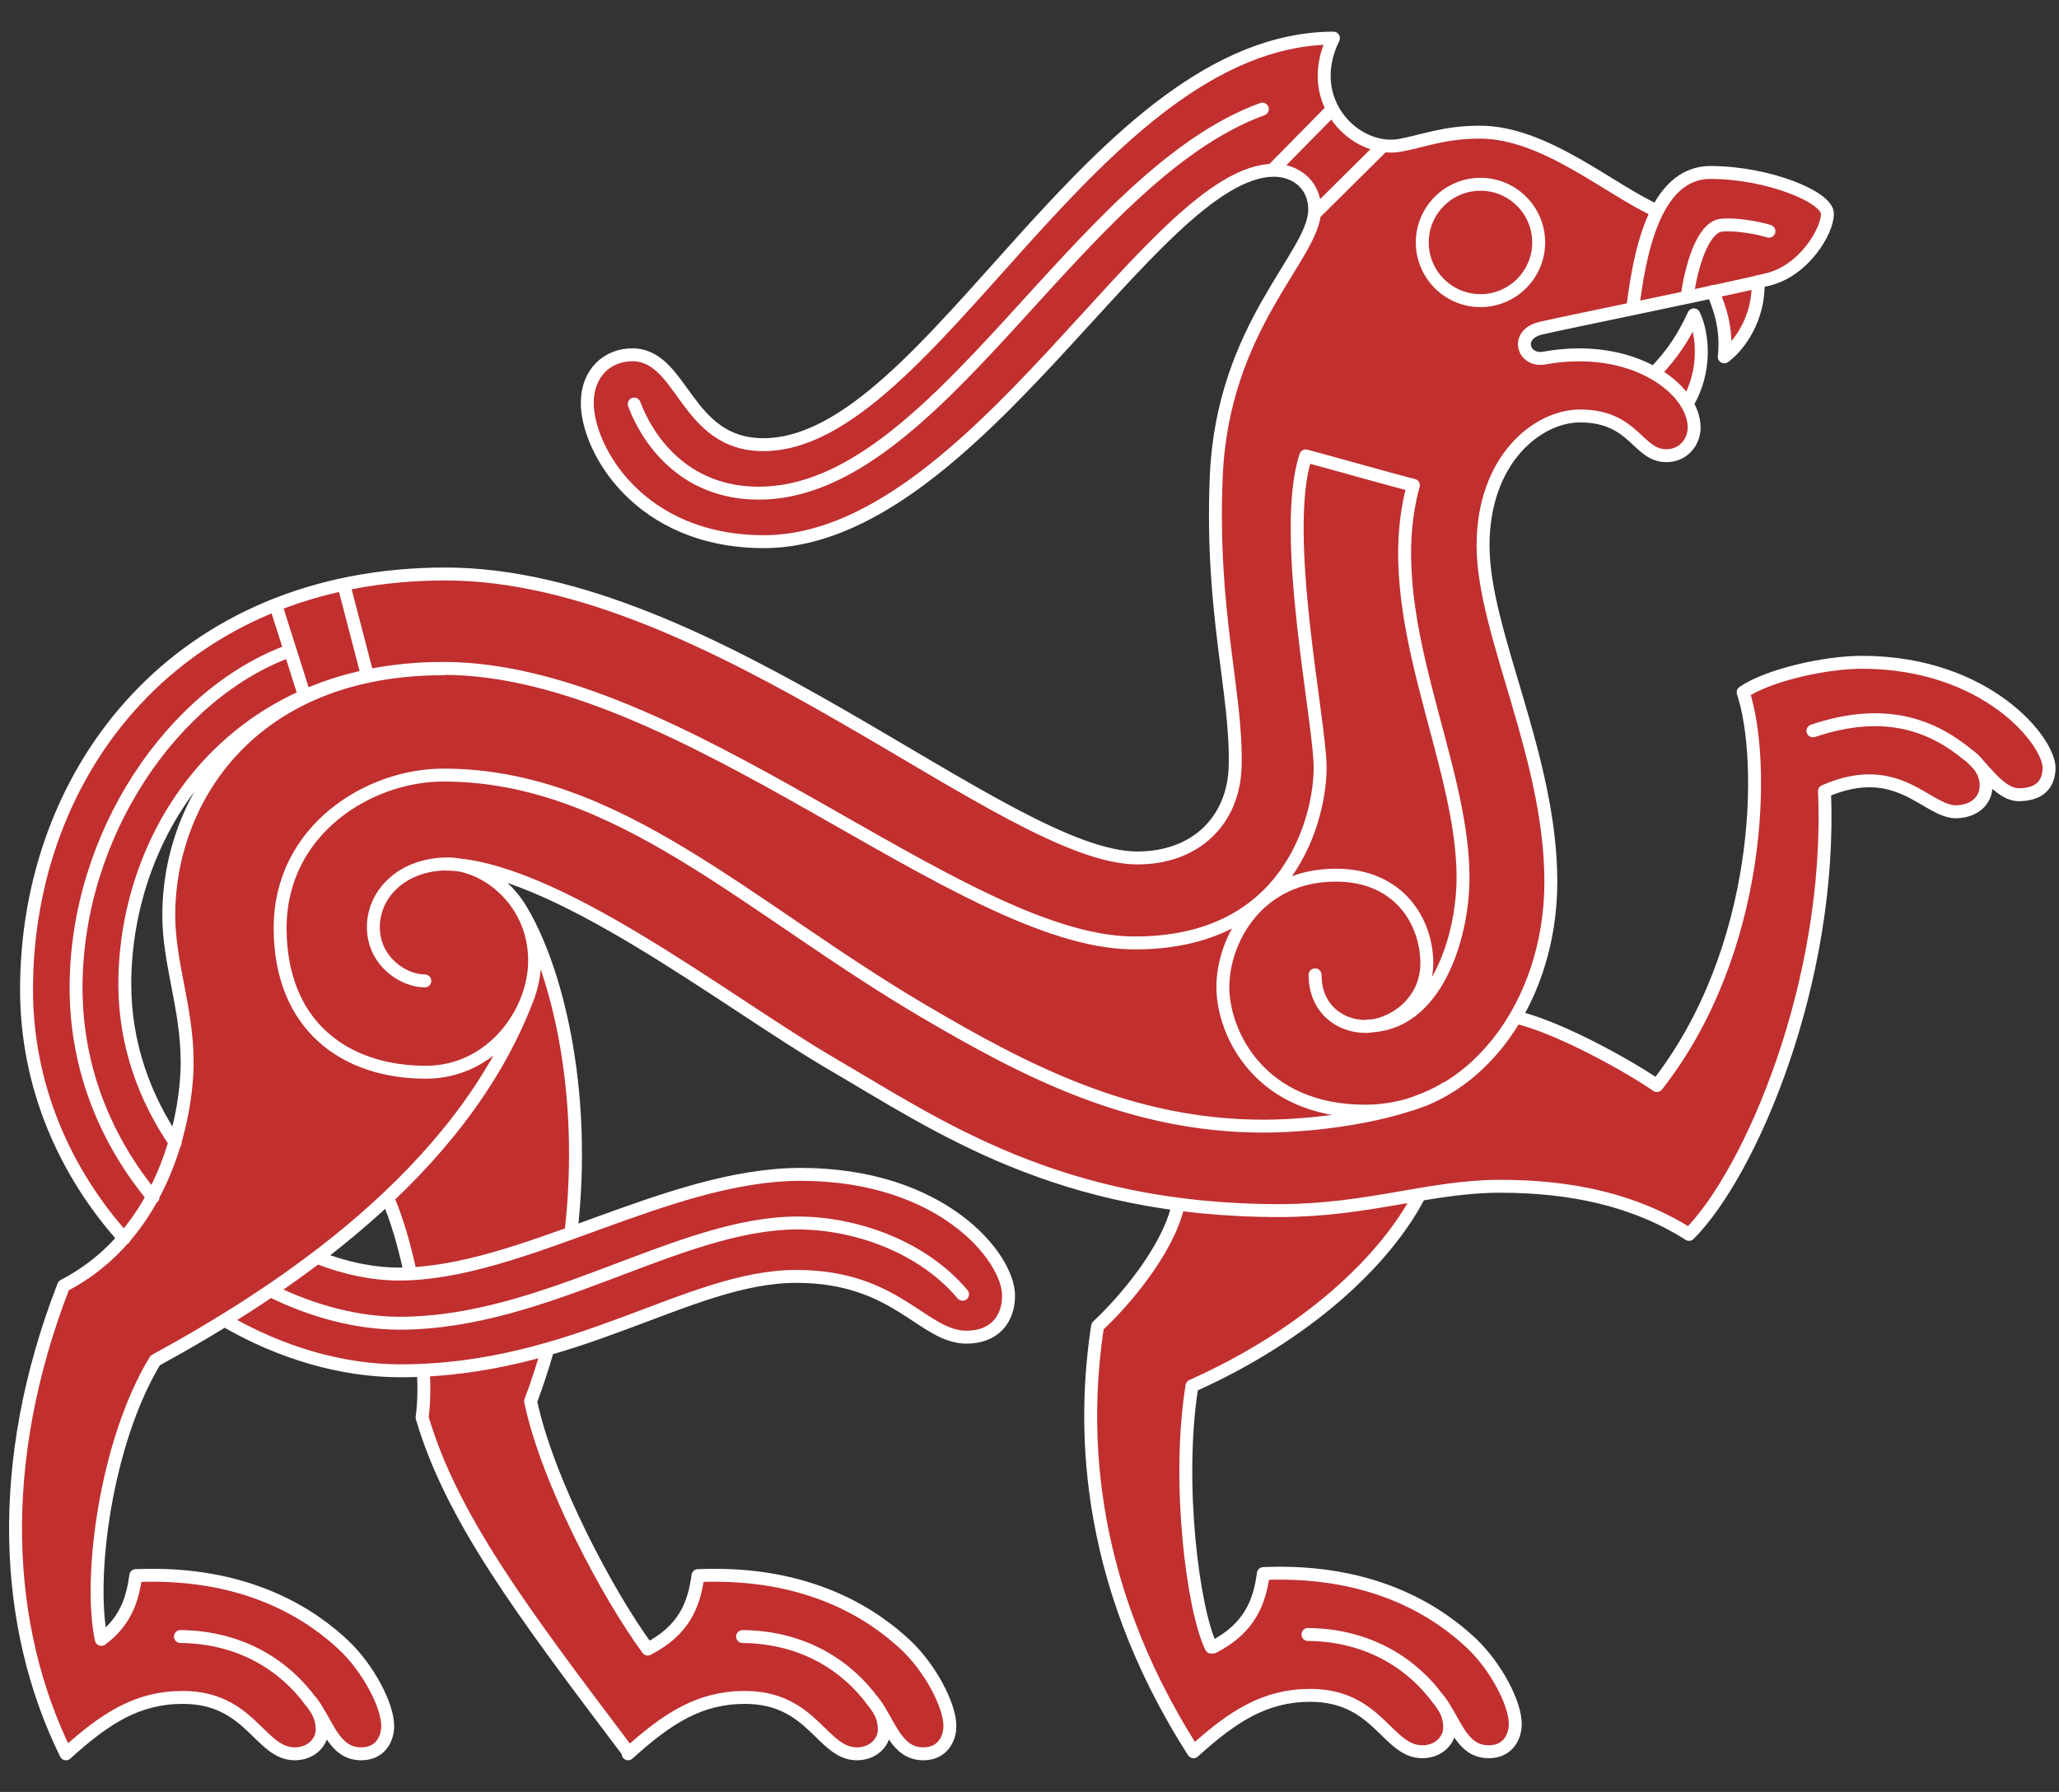 <?xml version="1.0" encoding="UTF-8"?> <svg xmlns="http://www.w3.org/2000/svg" width="54" height="47" viewBox="0 0 54 47" fill="none"><rect x="0" y="0" width="54" height="47" fill="#333333" stroke="none"/> <path fill-rule="evenodd" clip-rule="evenodd" d="M9.644 17.744V17.727C10.258 17.599 10.919 17.531 11.628 17.531V17.544C10.909 17.544 10.247 17.616 9.644 17.744ZM12.995 27.936C13.266 27.472 13.507 26.99 13.713 26.488C13.534 26.97 13.283 27.458 12.995 27.936ZM34.921 31.677C35.756 31.592 36.505 31.447 37.231 31.325C36.414 31.501 35.64 31.613 34.921 31.677ZM4.427 24.005C4.427 25.277 4.909 26.444 4.909 27.862C4.909 28.391 4.827 29.147 4.587 29.961L4.593 29.971C4.56 30.073 4.526 30.171 4.488 30.27C4.326 30.748 4.108 31.24 3.817 31.708C3.63 32.02 3.444 32.271 3.261 32.491L3.25 32.478C3.464 32.233 3.654 31.972 3.817 31.708C4.044 31.331 4.271 30.867 4.488 30.27C4.522 30.168 4.556 30.063 4.587 29.961C3.783 28.788 3.271 27.373 3.271 25.817C3.271 22.842 4.824 19.651 7.985 18.256V18.267C8.341 18.121 8.687 18.002 9.03 17.9C5.835 18.854 4.427 21.563 4.427 24.005ZM11.014 33.39C12.014 33.292 13.123 32.98 14.273 32.59C13.147 32.98 12.048 33.302 11.014 33.39ZM34.324 4.927C34.426 5.083 34.484 5.273 34.484 5.501C34.484 6.708 32.072 8.526 31.903 12.498C31.75 16.076 32.445 18.162 32.398 20.091C32.364 21.529 31.357 22.506 29.834 22.506C26.395 22.506 18.665 15.058 11.689 15.058C10.742 15.058 9.85 15.153 9.013 15.33C8.758 15.38 8.504 15.445 8.25 15.52C7.897 15.618 7.558 15.737 7.229 15.866C3.03 17.531 0.7 21.553 0.7 25.959C0.7 28.513 1.717 30.762 3.25 32.478C2.83 32.959 2.311 33.393 1.67 33.722C-0.138 38.379 0.1 42.686 1.731 46C2.772 45.057 3.613 44.521 4.79 44.521C6.571 44.521 6.808 46 7.727 46C8.178 46 8.46 45.671 8.446 45.332C8.436 45.139 8.392 44.999 8.314 44.86C8.263 44.779 8.212 44.701 8.151 44.623C8.216 44.708 8.27 44.782 8.314 44.86C8.653 45.403 8.843 46 9.477 46C9.962 46 10.169 45.623 10.169 45.271C10.169 44.731 9.661 43.761 9.013 43.151C8.212 42.398 6.527 41.197 3.559 41.326C3.474 41.944 3.291 42.53 2.66 42.998C2.321 41.377 2.779 37.826 4.075 35.683C5.95 34.655 8.273 33.224 10.254 31.335C10.224 31.362 10.196 31.389 10.169 31.416C10.403 31.952 10.607 32.654 10.766 33.404C10.668 33.407 10.573 33.41 10.478 33.41C9.786 33.41 9.053 33.258 8.328 32.973C7.561 33.556 6.645 34.19 5.906 34.638C7.361 35.483 8.965 35.954 10.502 35.954C15.094 35.954 18.048 33.478 20.887 33.478C23.529 33.478 24.197 35.072 25.35 35.072C26.079 35.072 26.453 34.601 26.453 33.98C26.453 32.976 24.716 30.799 20.999 30.799C19.042 30.799 16.976 31.616 14.979 32.339C15.392 28.706 14.646 25.704 13.829 24.155C13.785 24.056 13.73 23.961 13.669 23.87C13.724 23.958 13.778 24.053 13.829 24.155C13.944 24.409 14.002 24.687 14.012 24.979C13.907 23.707 12.899 22.666 11.631 22.666C14.48 22.666 19.021 26.278 21.82 27.909C24.614 29.537 27.768 31.755 33.554 31.755C33.585 31.755 33.616 31.755 33.643 31.755C32.513 31.779 31.581 31.691 30.902 31.589L30.885 31.684C30.604 32.82 29.508 34.123 28.789 34.791C28.43 37.141 28.314 41.286 31.306 45.953C32.347 45.01 33.188 44.474 34.365 44.474C36.146 44.474 36.383 45.953 37.302 45.953C37.753 45.953 38.035 45.623 38.021 45.288C38.011 45.094 37.967 44.955 37.886 44.813C37.835 44.731 37.784 44.654 37.723 44.579C37.787 44.664 37.842 44.738 37.886 44.813C38.225 45.356 38.415 45.953 39.049 45.953C39.534 45.953 39.741 45.576 39.741 45.223C39.741 44.684 39.232 43.714 38.588 43.107C37.787 42.354 36.102 41.153 33.134 41.282C33.036 42.015 32.791 42.707 31.821 43.209H31.767C31.289 42.239 30.858 38.888 31.262 36.358C34.236 35.028 36.336 33.085 37.234 31.335C37.94 31.216 38.622 31.118 39.337 31.118C41.175 31.118 42.854 31.463 44.296 32.379C45.897 30.775 48.06 25.769 47.847 20.756C49.797 19.901 50.536 21.326 51.323 21.295C51.744 21.279 52.09 21.038 52.09 20.593C52.09 20.397 52.012 20.224 51.907 20.085C51.801 19.969 51.703 19.864 51.611 19.8C51.713 19.871 51.818 19.969 51.907 20.085C52.202 20.414 52.554 20.848 52.941 20.848C53.372 20.848 53.721 20.675 53.738 20.163C53.762 19.467 52.113 17.375 48.827 17.375C47.833 17.375 46.334 17.727 45.714 18.162C46.31 19.949 46.232 24.931 43.451 28.476C42.8 28.021 40.955 26.97 39.758 26.681L39.744 26.671C40.331 25.671 40.673 24.439 40.673 23.117C40.673 19.823 38.896 16.581 38.896 14.302C38.896 12.023 40.334 10.9 41.433 10.9C42.892 10.9 42.943 11.982 43.743 11.945C44.16 11.924 44.428 11.579 44.428 11.209C44.428 11.005 44.364 10.795 44.245 10.591C44.774 9.706 44.648 8.733 44.421 8.258C44.143 8.852 43.855 9.293 43.383 9.784C42.688 9.384 41.688 9.17 40.504 9.384C39.938 9.486 39.721 8.763 40.416 8.601C40.714 8.533 41.728 8.322 42.82 8.092C42.864 7.736 42.915 7.386 42.983 7.054C42.912 7.424 42.861 7.783 42.82 8.092C43.533 7.943 44.282 7.787 44.923 7.648C45.117 8.092 45.303 8.628 45.225 9.36C45.242 9.347 45.259 9.333 45.276 9.32C45.618 9.045 46.144 8.353 46.114 7.386C46.226 7.359 46.321 7.336 46.395 7.319C47.335 7.074 47.932 6.05 47.932 5.606C47.932 5.162 46.368 4.52 44.862 4.52C44.208 4.52 43.767 4.944 43.468 5.535C42.213 4.975 40.524 3.466 38.812 3.466C37.872 3.466 37.34 3.7 36.719 3.812C36.573 3.839 36.424 3.839 36.278 3.818C36.173 3.801 36.071 3.778 35.973 3.744C35.067 3.428 34.338 2.309 34.979 1C28.711 1.014 24.428 11.663 20.029 11.663C17.97 11.663 17.929 9.306 16.59 9.306C15.952 9.306 15.409 9.771 15.409 10.568C15.409 11.779 16.773 14.207 20.042 14.207C25.526 14.207 30.258 4.466 33.422 4.466C33.521 4.466 33.616 4.476 33.704 4.5C33.958 4.565 34.182 4.714 34.328 4.924M22.898 44.623C22.962 44.708 23.017 44.782 23.061 44.86C23.4 45.403 23.59 46 24.224 46C24.706 46 24.916 45.623 24.916 45.271C24.916 44.731 24.407 43.761 23.763 43.151C22.962 42.398 21.277 41.197 18.309 41.326C18.211 42.059 17.967 42.751 16.997 43.253C15.986 41.889 14.371 38.881 13.924 36.754C14.093 36.29 14.246 35.832 14.375 35.381C13.595 35.611 12.313 35.907 11.112 35.937C11.136 36.415 11.126 36.846 11.078 37.178C11.851 39.807 13.686 42.252 16.498 45.973L16.481 46C17.522 45.057 18.363 44.521 19.544 44.521C21.324 44.521 21.562 46 22.481 46C22.935 46 23.213 45.671 23.2 45.332C23.19 45.139 23.146 44.999 23.068 44.86C23.017 44.779 22.966 44.701 22.905 44.623" fill="#C12F2F"></path> <path d="M43.464 5.535C42.209 4.975 40.52 3.466 38.807 3.466C37.871 3.466 37.335 3.7 36.715 3.812C35.555 4.019 34.157 2.662 34.971 1C28.703 1.017 24.42 11.663 20.021 11.663C17.962 11.663 17.922 9.306 16.582 9.306C15.941 9.306 15.402 9.771 15.402 10.568C15.402 11.779 16.765 14.207 20.035 14.207C25.519 14.207 30.25 4.466 33.414 4.466C33.981 4.466 34.48 4.843 34.48 5.497C34.48 6.705 32.068 8.523 31.898 12.494C31.746 16.076 32.441 18.158 32.394 20.088C32.36 21.526 31.352 22.503 29.83 22.503C26.39 22.503 18.661 15.055 11.684 15.055C4.708 15.055 0.696 20.18 0.696 25.956C0.696 28.516 1.72 30.772 3.256 32.484M5.905 34.638C7.36 35.483 8.964 35.954 10.501 35.954C15.093 35.954 18.047 33.478 20.886 33.478C23.528 33.478 24.196 35.072 25.349 35.072C26.078 35.072 26.451 34.604 26.451 33.983C26.451 32.98 24.715 30.802 20.998 30.802C17.501 30.802 13.655 33.417 10.474 33.417C9.782 33.417 9.046 33.264 8.323 32.98M4.596 29.971C3.789 28.794 3.273 27.377 3.273 25.817C3.273 21.862 6.017 17.531 11.627 17.531C17.86 17.531 25.139 24.677 29.691 24.731C33.859 24.779 34.636 21.38 34.622 20.102C34.608 18.854 33.577 13.98 34.245 11.958C34.89 12.128 36.579 12.61 37.067 12.728C36.131 16.14 38.37 19.901 38.37 23.008C38.37 24.626 37.634 26.909 35.867 26.909M44.247 7.793C44.342 7.051 44.641 5.969 45.139 5.908C45.485 5.867 46.072 5.965 46.394 6.064M11.142 25.728C10.572 25.728 9.792 25.206 9.792 24.317C9.792 23.429 10.562 22.659 11.749 22.659C12.719 22.659 14.021 23.612 14.021 25.199C14.021 26.549 12.902 28.123 11.169 28.123C9.049 28.123 7.347 26.905 7.347 24.338C7.347 21.77 9.666 20.329 11.627 20.329C16.189 20.329 19.594 23.799 24.237 26.529C26.862 28.072 29.643 29.537 33.136 29.537C34.707 29.537 36.908 29.195 37.932 28.54M42.819 8.095C42.986 6.773 43.352 4.524 44.858 4.524C46.364 4.524 47.927 5.165 47.927 5.609C47.927 6.054 47.33 7.078 46.391 7.322C45.451 7.566 41.11 8.445 40.415 8.607C39.719 8.767 39.94 9.493 40.503 9.391C42.816 8.974 44.431 10.195 44.431 11.216C44.431 11.582 44.163 11.931 43.745 11.951C42.945 11.992 42.894 10.91 41.436 10.91C40.337 10.91 38.895 12.036 38.895 14.312C38.895 16.588 40.673 19.834 40.673 23.127C40.673 26.42 38.556 29.144 35.802 29.144C33.048 29.144 32.071 27.109 32.071 25.888C32.071 24.667 32.977 22.954 35.036 22.954C36.704 22.954 37.42 24.189 37.42 25.264C37.42 26.339 36.464 26.922 35.809 26.922C35.154 26.922 34.49 26.468 34.49 25.569M11.63 22.662C14.479 22.662 19.02 26.274 21.819 27.906C24.613 29.537 27.767 31.752 33.554 31.752C35.88 31.752 37.501 31.114 39.34 31.114C41.178 31.114 42.857 31.46 44.298 32.376C45.899 30.772 48.063 25.766 47.849 20.753C49.799 19.898 50.539 21.323 51.326 21.292C51.746 21.275 52.089 21.034 52.089 20.593C52.089 20.237 51.838 19.959 51.614 19.796C51.956 20.044 52.418 20.844 52.943 20.844C53.374 20.844 53.724 20.671 53.74 20.159C53.764 19.464 52.116 17.371 48.829 17.371C47.836 17.371 46.337 17.724 45.716 18.158C46.313 19.946 46.235 24.928 43.454 28.472C42.803 28.018 40.958 26.966 39.76 26.678M47.547 19.169C49.386 18.552 50.627 18.986 51.611 19.796M16.633 10.598C16.945 11.439 17.871 12.935 19.902 12.935C24.569 12.935 28.222 4.643 33.106 2.862M34.947 2.862L33.364 4.47M36.274 3.822L34.48 5.602M7.231 15.866L7.991 18.263M9.015 15.33L9.643 17.744M30.881 31.677C30.599 32.813 29.504 34.116 28.785 34.784C28.429 37.134 28.31 41.279 31.302 45.946C32.343 45.003 33.184 44.467 34.364 44.467C36.145 44.467 36.382 45.946 37.301 45.946C37.752 45.946 38.037 45.617 38.02 45.278C38.007 44.979 37.905 44.806 37.725 44.569C38.176 45.159 38.319 45.946 39.048 45.946C39.533 45.946 39.74 45.569 39.74 45.217C39.74 44.674 39.231 43.707 38.587 43.097C37.786 42.344 36.101 41.143 33.133 41.272C33.035 42.005 32.79 42.697 31.82 43.199M16.473 46C17.515 45.057 18.356 44.521 19.536 44.521C21.317 44.521 21.554 46 22.473 46C22.924 46 23.209 45.671 23.192 45.332C23.179 45.033 23.077 44.857 22.897 44.623C23.348 45.213 23.494 46 24.22 46C24.701 46 24.912 45.623 24.912 45.271C24.912 44.731 24.403 43.761 23.759 43.151C22.955 42.398 21.273 41.197 18.305 41.326C18.206 42.059 17.962 42.751 16.992 43.249M2.659 42.998C3.294 42.53 3.477 41.944 3.561 41.326C6.529 41.197 8.215 42.398 9.015 43.151C9.66 43.761 10.168 44.731 10.168 45.271C10.168 45.623 9.961 46 9.476 46C8.751 46 8.605 45.213 8.154 44.623C8.333 44.857 8.435 45.033 8.449 45.332C8.466 45.671 8.181 46 7.73 46C6.811 46 6.573 44.521 4.793 44.521C3.612 44.521 2.771 45.057 1.73 46C0.099 42.686 -0.139 38.379 1.669 33.722C4.318 32.352 4.908 29.276 4.908 27.858C4.908 26.441 4.426 25.274 4.426 24.002C4.426 20.977 6.587 17.541 11.627 17.541M31.766 43.202C31.288 42.232 30.854 38.881 31.261 36.351C34.239 35.021 36.335 33.078 37.233 31.328M34.303 42.87C35.931 42.886 37.064 43.67 37.722 44.572M19.475 42.924C21.103 42.941 22.236 43.724 22.894 44.626M4.732 42.924C6.36 42.941 7.492 43.724 8.15 44.626M13.665 23.866C14.54 25.311 15.419 28.469 14.974 32.339M14.367 35.381C14.238 35.835 14.089 36.293 13.916 36.754C14.364 38.881 15.978 41.889 16.989 43.253M13.831 26.19C12.081 30.795 7.38 33.875 4.07 35.683C2.771 37.826 2.313 41.377 2.656 42.998M10.165 31.416C10.399 31.952 10.606 32.657 10.765 33.407M11.104 35.937C11.128 36.415 11.118 36.846 11.07 37.178C11.844 39.807 13.679 42.252 16.49 45.973M7.611 17.066C4.538 18.172 1.995 21.892 1.995 25.908C1.995 28.058 2.798 29.937 4.013 31.402M7.106 33.855C8.215 34.404 9.388 34.706 10.487 34.706C14.316 34.706 17.816 32.077 20.916 32.077C22.419 32.077 24.179 32.684 25.244 33.946M46.109 7.386C46.14 8.353 45.617 9.045 45.272 9.32C45.255 9.333 45.238 9.347 45.221 9.36C45.299 8.628 45.109 8.088 44.919 7.644M43.386 9.784C43.861 9.289 44.149 8.852 44.424 8.258C44.651 8.733 44.776 9.706 44.247 10.591M38.828 4.833C39.669 4.833 40.354 5.518 40.354 6.359C40.354 7.2 39.669 7.885 38.828 7.885C37.986 7.885 37.301 7.2 37.301 6.359C37.301 5.518 37.986 4.833 38.828 4.833Z" stroke="white" stroke-width="0.339" stroke-linecap="round" stroke-linejoin="round"></path> </svg> 